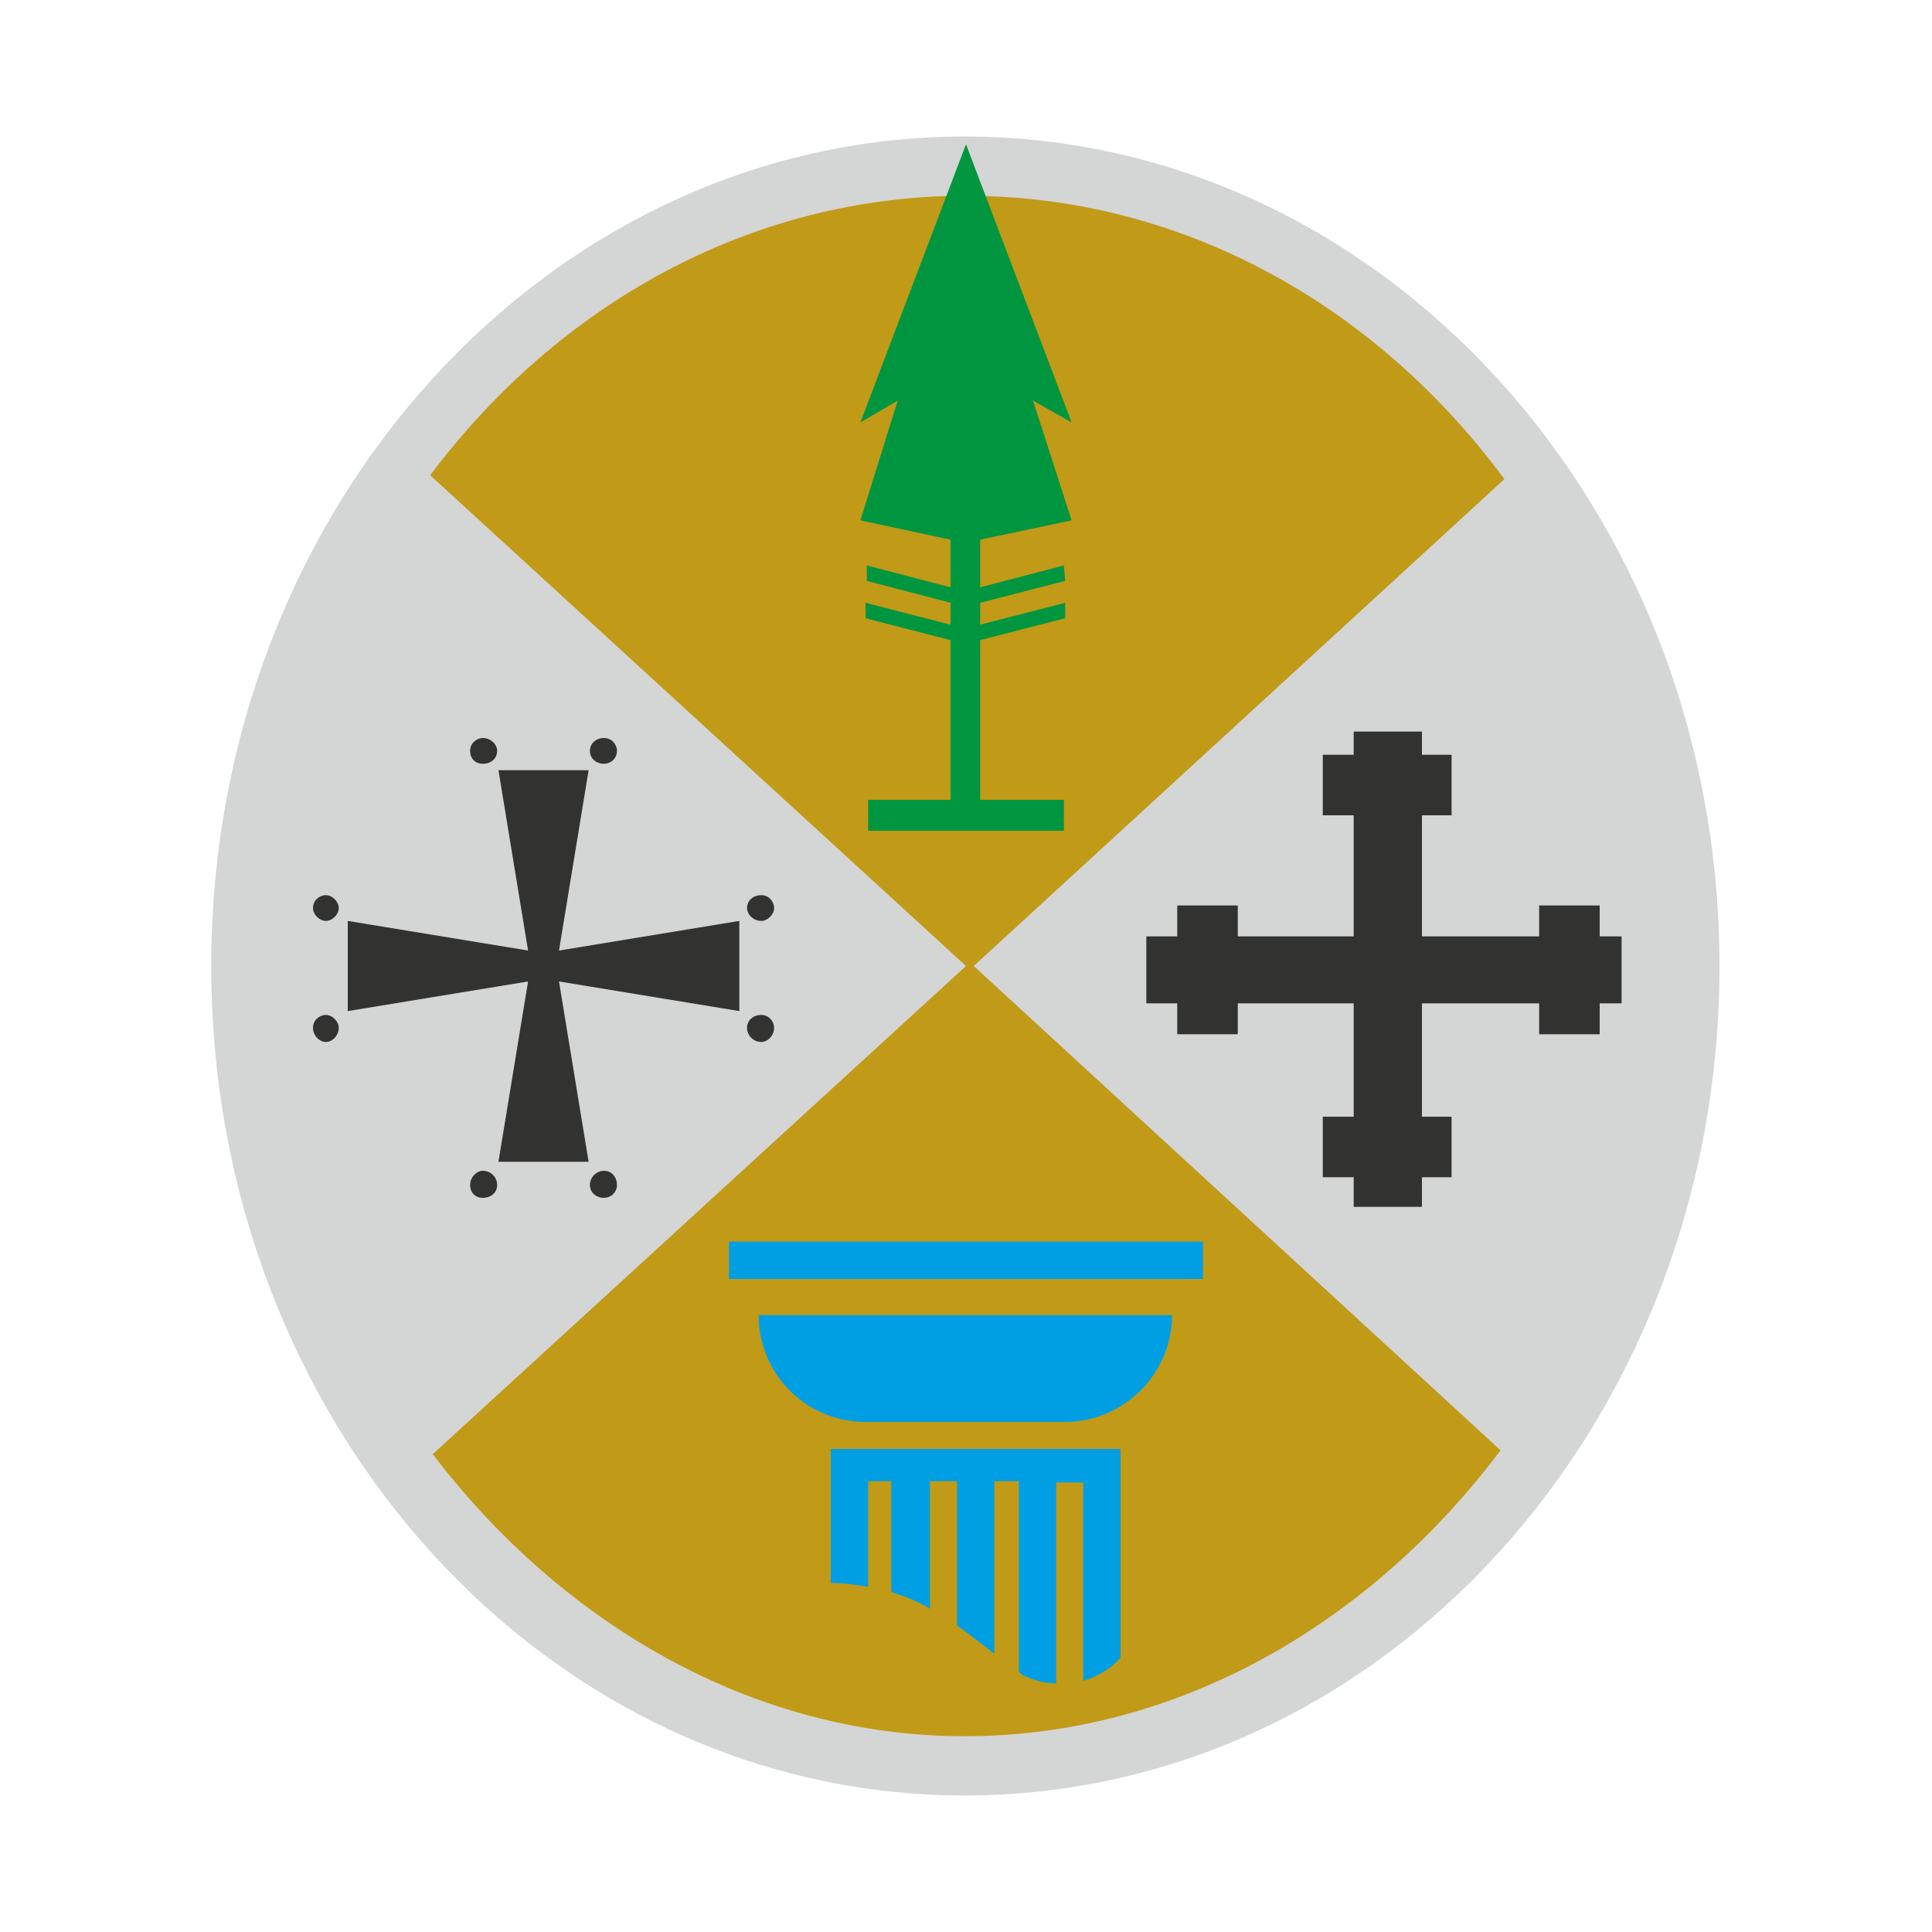 <?xml version="1.0" encoding="utf-8"?>
<!-- Generator: Adobe Illustrator 23.0.2, SVG Export Plug-In . SVG Version: 6.00 Build 0)  -->
<svg version="1.1" id="Livello_1" xmlns="http://www.w3.org/2000/svg" xmlns:xlink="http://www.w3.org/1999/xlink" x="0px" y="0px"
	 viewBox="0 0 150 150" style="enable-background:new 0 0 150 150;" xml:space="preserve">
<style type="text/css">
	.st0{fill-rule:evenodd;clip-rule:evenodd;fill:#D4D5D5;}
	.st1{fill-rule:evenodd;clip-rule:evenodd;fill:#C19A17;}
	.st2{fill-rule:evenodd;clip-rule:evenodd;fill:#009640;}
	.st3{fill-rule:evenodd;clip-rule:evenodd;fill:#323230;}
	.st4{fill-rule:evenodd;clip-rule:evenodd;fill:#009FE3;}
</style>
<g>
	<path class="st0" d="M16.4,75c0-35.6,26.2-64.4,58.5-64.4s58.6,28.8,58.6,64.4c0,35.6-26.2,64.4-58.6,64.4S16.4,110.6,16.4,75
		L16.4,75z"/>
	<path class="st1" d="M116.5,112.6c-9.9,13.2-24.8,22.2-41.6,22.2c-16.6,0-31.4-8.9-41.3-21.9L75,75h0.6L116.5,112.6L116.5,112.6z"
		/>
	<path class="st1" d="M33.4,36.9C43.3,23.7,58.2,15.2,75,15.2c16.9,0,31.9,8.6,41.8,22L75.6,75H75L33.4,36.9L33.4,36.9z"/>
	<polygon class="st2" points="82.7,46.8 82.7,48 76.1,49.7 76.1,62.1 82.6,62.1 82.6,64.5 67.4,64.5 67.4,62.1 73.8,62.1 73.8,49.7 
		67.2,48 67.2,46.8 73.8,48.5 73.8,46.8 67.3,45.1 67.3,43.9 73.8,45.6 73.8,41.9 66.8,40.4 69.7,31.1 66.8,32.8 75,11.2 83.2,32.8 
		80.2,31.1 83.2,40.4 76.1,41.9 76.1,45.6 82.6,43.9 82.7,45.1 76.1,46.8 76.1,48.5 82.7,46.8 	"/>
	<polygon class="st3" points="102.7,91.4 102.7,86.7 105.1,86.7 105.1,77.9 96.1,77.9 96.1,80.3 91.4,80.3 91.4,77.9 89,77.9 
		89,72.7 91.4,72.7 91.4,70.3 96.1,70.3 96.1,72.7 105.1,72.7 105.1,63.3 102.7,63.3 102.7,58.6 105.1,58.6 105.1,56.8 110.4,56.8 
		110.4,58.6 112.7,58.6 112.7,63.3 110.4,63.3 110.4,72.7 119.5,72.7 119.5,70.3 124.2,70.3 124.2,72.7 125.9,72.7 125.9,77.9 
		124.2,77.9 124.2,80.3 119.5,80.3 119.5,77.9 110.4,77.9 110.4,86.7 112.7,86.7 112.7,91.4 110.4,91.4 110.4,93.7 105.1,93.7 
		105.1,91.4 102.7,91.4 	"/>
	<polygon class="st3" points="43.4,73.8 57.4,71.5 57.4,78.5 43.4,76.2 45.7,90.2 38.7,90.2 41,76.2 27,78.5 27,71.5 41,73.8 
		38.7,59.8 45.7,59.8 43.4,73.8 	"/>
	<path class="st3" d="M24.3,70.5c0-0.6,0.5-1,1-1s1,0.5,1,1s-0.5,1-1,1S24.3,71,24.3,70.5L24.3,70.5z"/>
	<path class="st3" d="M24.3,79.8c0-0.6,0.5-1,1-1s1,0.5,1,1c0,0.6-0.5,1.1-1,1.1S24.3,80.4,24.3,79.8L24.3,79.8z"/>
	<path class="st3" d="M58,70.5c0-0.6,0.5-1,1.1-1c0.6,0,1,0.5,1,1s-0.5,1-1,1C58.5,71.5,58,71,58,70.5L58,70.5z"/>
	<path class="st3" d="M58,79.8c0-0.6,0.5-1,1.1-1c0.6,0,1,0.5,1,1c0,0.6-0.5,1.1-1,1.1C58.5,80.9,58,80.4,58,79.8L58,79.8z"/>
	<path class="st3" d="M45.8,58.3c0-0.6,0.5-1,1.1-1c0.6,0,1,0.5,1,1c0,0.6-0.5,1-1,1C46.3,59.3,45.8,58.9,45.8,58.3L45.8,58.3z"/>
	<path class="st3" d="M36.5,58.3c0-0.6,0.5-1,1-1c0.6,0,1.1,0.5,1.1,1c0,0.6-0.5,1-1.1,1C36.9,59.3,36.5,58.9,36.5,58.3L36.5,58.3z"
		/>
	<path class="st3" d="M45.8,92c0-0.6,0.5-1.1,1.1-1.1c0.6,0,1,0.5,1,1.1c0,0.6-0.5,1-1,1C46.3,93,45.8,92.6,45.8,92L45.8,92z"/>
	<path class="st3" d="M36.5,92c0-0.6,0.5-1.1,1-1.1c0.6,0,1.1,0.5,1.1,1.1c0,0.6-0.5,1-1.1,1C36.9,93,36.5,92.6,36.5,92L36.5,92z"/>
	<polygon class="st4" points="56.6,96.4 93.4,96.4 93.4,99.3 56.6,99.3 56.6,96.4 	"/>
	<path class="st4" d="M64.5,112.5H87v16.2c-0.9,1-1.9,1.5-2.9,1.8v-15.4H82v15.6c-0.8,0-1.5-0.2-2-0.4c-0.3-0.1-0.6-0.2-0.9-0.5
		v-14.8h-1.9v13.4c-0.9-0.7-1.9-1.5-2.9-2.2v-11.2h-2.1v9.9c-0.5-0.3-1.1-0.6-1.6-0.8c-0.4-0.2-0.9-0.3-1.4-0.5v-8.6h-1.8v8.2
		c-1.1-0.2-2.1-0.3-2.9-0.3V112.5L64.5,112.5z"/>
	<path class="st4" d="M91,102.1c0,4.6-3.8,8.3-8.3,8.3H67.2c-4.6,0-8.3-3.7-8.3-8.3H91L91,102.1z"/>
</g>
</svg>
